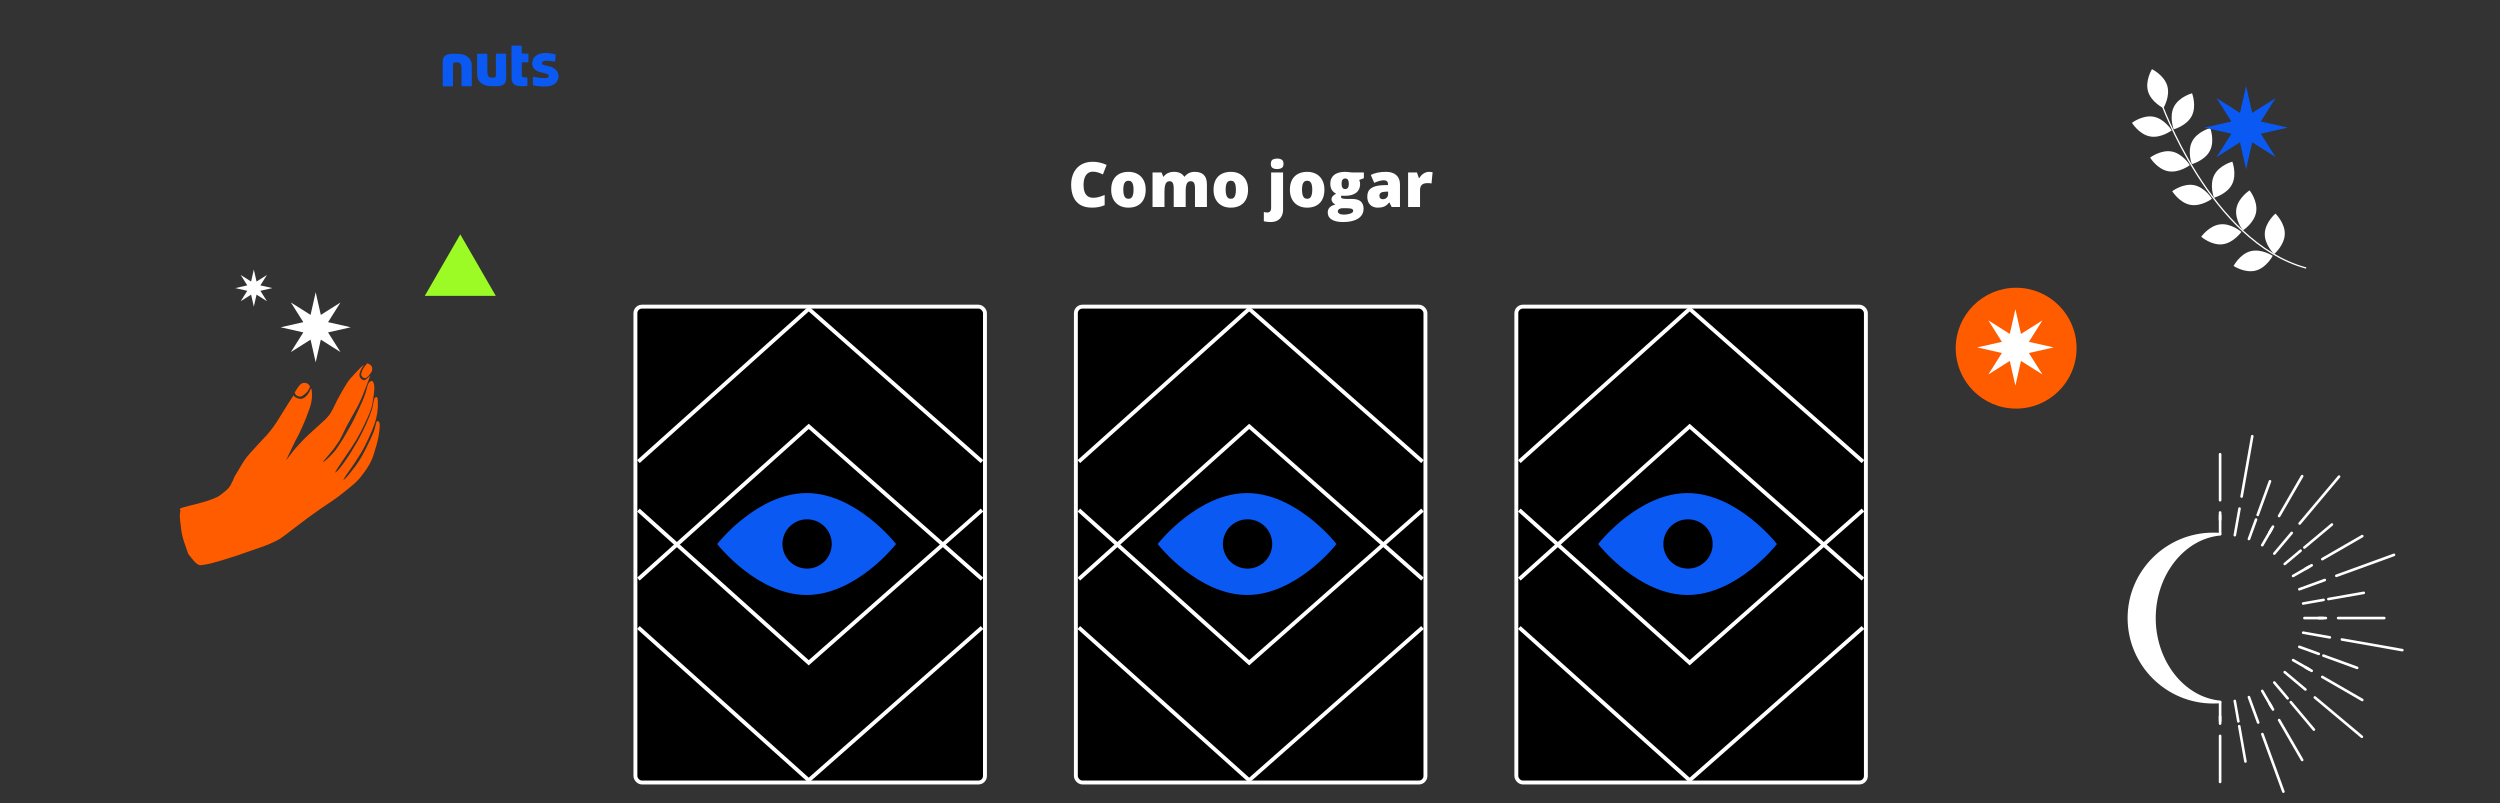 <svg width="1920" height="617" viewBox="0 0 1920 617" fill="none" xmlns="http://www.w3.org/2000/svg">
<rect x="0" y="0" width="1920" height="617" fill="#333333" stroke="none"/>
<mask id="mask0_62_14" style="mask-type:alpha" maskUnits="userSpaceOnUse" x="-1" y="0" width="1921" height="617">
<rect x="-1" width="1921" height="617" fill="#D9D9D9"/>
</mask>
<g mask="url(#mask0_62_14)">
<path d="M839.164 131.836C838.07 131.836 837.094 132.07 836.234 132.539C835.375 132.992 834.641 133.656 834.031 134.531C833.422 135.406 832.953 136.477 832.625 137.742C832.312 138.992 832.156 140.414 832.156 142.008C832.156 144.164 832.43 145.977 832.977 147.445C833.523 148.914 834.352 150.023 835.461 150.773C836.586 151.523 837.992 151.898 839.68 151.898C841.211 151.898 842.68 151.688 844.086 151.266C845.508 150.844 846.938 150.336 848.375 149.742V157.57C846.859 158.242 845.305 158.727 843.711 159.023C842.133 159.32 840.453 159.469 838.672 159.469C834.953 159.469 831.906 158.734 829.531 157.266C827.172 155.781 825.43 153.727 824.305 151.102C823.195 148.477 822.641 145.43 822.641 141.961C822.641 139.367 823 136.992 823.719 134.836C824.453 132.68 825.523 130.812 826.93 129.234C828.336 127.641 830.07 126.414 832.133 125.555C834.211 124.68 836.586 124.242 839.258 124.242C840.914 124.242 842.656 124.438 844.484 124.828C846.328 125.203 848.125 125.812 849.875 126.656L847.039 133.945C845.789 133.352 844.523 132.852 843.242 132.445C841.961 132.039 840.602 131.836 839.164 131.836ZM879.898 145.664C879.898 147.883 879.594 149.852 878.984 151.57C878.375 153.289 877.492 154.734 876.336 155.906C875.18 157.078 873.781 157.969 872.141 158.578C870.5 159.172 868.648 159.469 866.586 159.469C864.664 159.469 862.898 159.172 861.289 158.578C859.695 157.969 858.305 157.078 857.117 155.906C855.93 154.734 855.008 153.289 854.352 151.57C853.711 149.852 853.391 147.883 853.391 145.664C853.391 142.727 853.922 140.242 854.984 138.211C856.062 136.18 857.594 134.633 859.578 133.57C861.578 132.508 863.961 131.977 866.727 131.977C869.273 131.977 871.539 132.508 873.523 133.57C875.508 134.633 877.062 136.18 878.188 138.211C879.328 140.242 879.898 142.727 879.898 145.664ZM862.695 145.664C862.695 147.18 862.828 148.461 863.094 149.508C863.359 150.539 863.781 151.328 864.359 151.875C864.953 152.406 865.727 152.672 866.68 152.672C867.633 152.672 868.391 152.406 868.953 151.875C869.516 151.328 869.922 150.539 870.172 149.508C870.438 148.461 870.57 147.18 870.57 145.664C870.57 144.148 870.438 142.883 870.172 141.867C869.922 140.852 869.508 140.086 868.93 139.57C868.367 139.055 867.602 138.797 866.633 138.797C865.242 138.797 864.234 139.375 863.609 140.531C863 141.688 862.695 143.398 862.695 145.664ZM917.562 131.977C920.594 131.977 922.906 132.75 924.5 134.297C926.109 135.844 926.914 138.32 926.914 141.727V159H917.75V144.562C917.75 142.547 917.477 141.148 916.93 140.367C916.398 139.57 915.602 139.172 914.539 139.172C913.055 139.172 912.023 139.82 911.445 141.117C910.883 142.414 910.602 144.25 910.602 146.625V159H901.414V144.562C901.414 143.281 901.297 142.25 901.062 141.469C900.844 140.672 900.508 140.094 900.055 139.734C899.602 139.359 899.031 139.172 898.344 139.172C897.297 139.172 896.477 139.492 895.883 140.133C895.305 140.758 894.898 141.68 894.664 142.898C894.43 144.117 894.312 145.609 894.312 147.375V159H885.148V132.445H892.062L893.398 135.727H893.656C894.125 135.008 894.727 134.367 895.461 133.805C896.211 133.242 897.094 132.797 898.109 132.469C899.141 132.141 900.312 131.977 901.625 131.977C903.578 131.977 905.188 132.305 906.453 132.961C907.719 133.617 908.75 134.523 909.547 135.68H909.828C910.672 134.492 911.758 133.578 913.086 132.938C914.414 132.297 915.906 131.977 917.562 131.977ZM958.508 145.664C958.508 147.883 958.203 149.852 957.594 151.57C956.984 153.289 956.102 154.734 954.945 155.906C953.789 157.078 952.391 157.969 950.75 158.578C949.109 159.172 947.258 159.469 945.195 159.469C943.273 159.469 941.508 159.172 939.898 158.578C938.305 157.969 936.914 157.078 935.727 155.906C934.539 154.734 933.617 153.289 932.961 151.57C932.32 149.852 932 147.883 932 145.664C932 142.727 932.531 140.242 933.594 138.211C934.672 136.18 936.203 134.633 938.188 133.57C940.188 132.508 942.57 131.977 945.336 131.977C947.883 131.977 950.148 132.508 952.133 133.57C954.117 134.633 955.672 136.18 956.797 138.211C957.938 140.242 958.508 142.727 958.508 145.664ZM941.305 145.664C941.305 147.18 941.438 148.461 941.703 149.508C941.969 150.539 942.391 151.328 942.969 151.875C943.562 152.406 944.336 152.672 945.289 152.672C946.242 152.672 947 152.406 947.562 151.875C948.125 151.328 948.531 150.539 948.781 149.508C949.047 148.461 949.18 147.18 949.18 145.664C949.18 144.148 949.047 142.883 948.781 141.867C948.531 140.852 948.117 140.086 947.539 139.57C946.977 139.055 946.211 138.797 945.242 138.797C943.852 138.797 942.844 139.375 942.219 140.531C941.609 141.688 941.305 143.398 941.305 145.664ZM975.547 170.531C974.812 170.531 973.969 170.469 973.016 170.344C972.047 170.234 971.25 170.102 970.625 169.945V162.797C971.125 162.938 971.586 163.039 972.008 163.102C972.43 163.18 972.906 163.219 973.438 163.219C974.188 163.219 974.836 162.953 975.383 162.422C975.945 161.906 976.227 160.844 976.227 159.234V132.445H985.391V161.156C985.391 162.75 985.078 164.258 984.453 165.68C983.828 167.117 982.797 168.281 981.359 169.172C979.922 170.078 977.984 170.531 975.547 170.531ZM975.992 125.836C975.992 124.211 976.461 123.125 977.398 122.578C978.352 122.031 979.5 121.758 980.844 121.758C982.156 121.758 983.297 122.031 984.266 122.578C985.25 123.125 985.742 124.211 985.742 125.836C985.742 127.414 985.25 128.484 984.266 129.047C983.297 129.594 982.156 129.867 980.844 129.867C979.5 129.867 978.352 129.594 977.398 129.047C976.461 128.484 975.992 127.414 975.992 125.836ZM1017.15 145.664C1017.15 147.883 1016.84 149.852 1016.23 151.57C1015.62 153.289 1014.74 154.734 1013.59 155.906C1012.43 157.078 1011.03 157.969 1009.39 158.578C1007.75 159.172 1005.9 159.469 1003.84 159.469C1001.91 159.469 1000.15 159.172 998.539 158.578C996.945 157.969 995.555 157.078 994.367 155.906C993.18 154.734 992.258 153.289 991.602 151.57C990.961 149.852 990.641 147.883 990.641 145.664C990.641 142.727 991.172 140.242 992.234 138.211C993.312 136.18 994.844 134.633 996.828 133.57C998.828 132.508 1001.21 131.977 1003.98 131.977C1006.52 131.977 1008.79 132.508 1010.77 133.57C1012.76 134.633 1014.31 136.18 1015.44 138.211C1016.58 140.242 1017.15 142.727 1017.15 145.664ZM999.945 145.664C999.945 147.18 1000.08 148.461 1000.34 149.508C1000.61 150.539 1001.03 151.328 1001.61 151.875C1002.2 152.406 1002.98 152.672 1003.93 152.672C1004.88 152.672 1005.64 152.406 1006.2 151.875C1006.77 151.328 1007.17 150.539 1007.42 149.508C1007.69 148.461 1007.82 147.18 1007.82 145.664C1007.82 144.148 1007.69 142.883 1007.42 141.867C1007.17 140.852 1006.76 140.086 1006.18 139.57C1005.62 139.055 1004.85 138.797 1003.88 138.797C1002.49 138.797 1001.48 139.375 1000.86 140.531C1000.25 141.688 999.945 143.398 999.945 145.664ZM1031.47 170.531C1027.7 170.531 1024.8 169.898 1022.75 168.633C1020.72 167.383 1019.7 165.578 1019.7 163.219C1019.7 161.641 1020.2 160.336 1021.18 159.305C1022.16 158.273 1023.64 157.531 1025.61 157.078C1024.8 156.734 1024.09 156.18 1023.48 155.414C1022.88 154.648 1022.59 153.891 1022.59 153.141C1022.59 152.312 1022.81 151.586 1023.27 150.961C1023.72 150.32 1024.66 149.562 1026.1 148.688C1024.73 148.078 1023.64 147.125 1022.84 145.828C1022.06 144.531 1021.67 142.953 1021.67 141.094C1021.67 139.172 1022.11 137.531 1022.98 136.172C1023.88 134.812 1025.16 133.773 1026.85 133.055C1028.55 132.336 1030.62 131.977 1033.06 131.977C1033.39 131.977 1033.89 132.008 1034.56 132.07C1035.23 132.117 1035.91 132.18 1036.6 132.258C1037.29 132.32 1037.82 132.383 1038.2 132.445H1047.45V136.875L1043.82 138.211C1044.07 138.664 1044.26 139.156 1044.38 139.688C1044.51 140.219 1044.57 140.781 1044.57 141.375C1044.57 144.234 1043.56 146.453 1041.55 148.031C1039.55 149.609 1036.55 150.398 1032.57 150.398C1031.59 150.398 1030.8 150.336 1030.23 150.211C1030.12 150.414 1030.03 150.617 1029.97 150.82C1029.92 151.008 1029.9 151.188 1029.9 151.359C1029.9 151.719 1030.11 152.008 1030.53 152.227C1030.97 152.43 1031.49 152.57 1032.1 152.648C1032.73 152.727 1033.32 152.766 1033.88 152.766H1038.29C1041.27 152.766 1043.51 153.391 1044.99 154.641C1046.48 155.891 1047.22 157.773 1047.22 160.289C1047.22 163.523 1045.84 166.039 1043.07 167.836C1040.32 169.633 1036.45 170.531 1031.47 170.531ZM1031.91 164.812C1033.02 164.812 1034.14 164.711 1035.27 164.508C1036.39 164.32 1037.34 164.008 1038.1 163.57C1038.87 163.133 1039.25 162.555 1039.25 161.836C1039.25 161.289 1039.02 160.875 1038.57 160.594C1038.12 160.328 1037.53 160.148 1036.81 160.055C1036.09 159.961 1035.34 159.914 1034.54 159.914H1030.98C1030.32 159.914 1029.72 160.016 1029.17 160.219C1028.64 160.438 1028.22 160.727 1027.91 161.086C1027.59 161.445 1027.44 161.852 1027.44 162.305C1027.44 163.055 1027.84 163.656 1028.66 164.109C1029.47 164.578 1030.55 164.812 1031.91 164.812ZM1033.16 145.219C1034.03 145.219 1034.7 144.883 1035.17 144.211C1035.66 143.539 1035.9 142.531 1035.9 141.188C1035.9 139.812 1035.67 138.781 1035.22 138.094C1034.77 137.406 1034.08 137.062 1033.16 137.062C1032.2 137.062 1031.49 137.406 1031.02 138.094C1030.55 138.766 1030.32 139.781 1030.32 141.141C1030.32 142.5 1030.55 143.523 1031.02 144.211C1031.49 144.883 1032.2 145.219 1033.16 145.219ZM1064.47 131.977C1067.83 131.977 1070.45 132.812 1072.34 134.484C1074.23 136.141 1075.18 138.508 1075.18 141.586V159H1068.83L1067.07 155.484H1066.88C1066.13 156.422 1065.36 157.188 1064.56 157.781C1063.78 158.359 1062.88 158.781 1061.87 159.047C1060.85 159.328 1059.61 159.469 1058.14 159.469C1056.61 159.469 1055.23 159.156 1054.02 158.531C1052.8 157.906 1051.84 156.961 1051.13 155.695C1050.43 154.43 1050.08 152.828 1050.08 150.891C1050.08 148.047 1051.06 145.938 1053.03 144.562C1055 143.188 1057.85 142.414 1061.59 142.242L1066.02 142.102V141.727C1066.02 140.539 1065.72 139.695 1065.12 139.195C1064.55 138.695 1063.77 138.445 1062.78 138.445C1061.73 138.445 1060.56 138.633 1059.27 139.008C1057.98 139.367 1056.7 139.836 1055.4 140.414L1052.75 134.367C1054.28 133.586 1056.02 132.992 1057.95 132.586C1059.89 132.18 1062.06 131.977 1064.47 131.977ZM1066.06 147.141L1063.95 147.234C1062.27 147.297 1061.08 147.594 1060.39 148.125C1059.72 148.641 1059.38 149.383 1059.38 150.352C1059.38 151.258 1059.62 151.93 1060.11 152.367C1060.59 152.789 1061.23 153 1062.03 153C1063.14 153 1064.09 152.648 1064.87 151.945C1065.66 151.242 1066.06 150.328 1066.06 149.203V147.141ZM1097.45 131.977C1097.95 131.977 1098.47 132.016 1099.02 132.094C1099.56 132.156 1099.97 132.211 1100.23 132.258L1099.41 140.906C1099.12 140.828 1098.73 140.766 1098.27 140.719C1097.8 140.656 1097.14 140.625 1096.3 140.625C1095.72 140.625 1095.1 140.68 1094.45 140.789C1093.79 140.898 1093.16 141.133 1092.57 141.492C1091.99 141.836 1091.52 142.367 1091.14 143.086C1090.77 143.789 1090.58 144.742 1090.58 145.945V159H1081.41V132.445H1088.23L1089.66 136.688H1090.11C1090.59 135.812 1091.21 135.023 1091.96 134.32C1092.73 133.602 1093.58 133.031 1094.52 132.609C1095.47 132.188 1096.45 131.977 1097.45 131.977Z" fill="white"/>
<path d="M405.27 47.841L400.956 47.855C400.815 47.855 400.719 47.951 400.719 48.093L400.743 56.72C400.749 58.675 400.564 59.415 402.932 59.415L404.481 59.412C404.812 59.412 405.049 59.646 405.053 59.98L405.07 65.481C405.07 65.812 404.881 66.049 404.502 66.098C403.362 66.149 402.109 66.201 401.066 66.201C395.992 66.215 392.955 65.134 392.893 59.966L392.824 35.592C392.824 35.262 393.059 35.024 393.393 35.021L400.116 35C400.447 35 400.688 35.234 400.688 35.568L400.701 40.918C400.701 41.059 400.798 41.156 400.939 41.156L405.253 41.142C405.583 41.142 405.821 41.376 405.824 41.71L405.841 47.27C405.838 47.604 405.604 47.841 405.27 47.841Z" fill="#0A59F3"/>
<path d="M422.9 51.246C419.013 50.01 416.179 50.31 416.266 48.499C416.334 47.06 417.918 46.791 418.872 46.64C421.144 46.282 425.86 47.38 425.86 47.38C426.139 47.38 426.363 47.153 426.359 46.877L426.762 42.147C426.762 41.868 426.535 41.644 426.26 41.648C426.26 41.648 422.18 40.663 418.954 40.67C412.844 40.687 408.712 43.779 408.726 48.709C408.733 50.805 409.542 52.262 410.709 53.325H410.706C414.782 56.737 421.739 55.591 421.461 58.465C421.316 59.98 419.781 60.827 409.773 59.013C409.494 59.013 409.27 59.24 409.273 59.515L409.253 64.951C409.253 65.23 409.391 65.53 409.755 65.599C412.799 66.27 416.579 66.501 419.164 66.418C424.246 66.256 428.322 64.115 428.955 59.202C429.327 56.289 427.389 52.675 422.9 51.246Z" fill="#0A59F3"/>
<path d="M388.696 41.758C388.696 41.428 388.459 41.19 388.125 41.19L381.391 41.211C381.061 41.211 380.823 41.448 380.823 41.782L380.868 57.639C380.871 59.412 380.252 59.636 377.601 59.643C374.664 59.65 374.32 57.112 374.316 55.339L374.279 41.803C374.279 41.472 374.041 41.235 373.707 41.235L366.973 41.255C366.643 41.255 366.405 41.493 366.405 41.827L366.45 57.694H366.453C366.56 62.455 370.474 66.015 376.668 66.125C377.807 66.17 379.56 66.211 380.603 66.208C385.677 66.194 388.71 65.092 388.741 59.925L388.696 41.758Z" fill="#0A59F3"/>
<path d="M340.007 50.399L340.045 65.75C340.045 66.08 340.282 66.318 340.616 66.318L347.35 66.297C347.681 66.297 347.918 66.06 347.918 65.726L347.873 49.869C347.87 48.096 348.49 47.872 351.14 47.865C354.077 47.858 354.421 50.396 354.425 52.169L354.463 65.705C354.463 66.036 354.7 66.273 355.034 66.273L361.768 66.253C362.099 66.253 362.336 66.015 362.336 65.681L362.291 49.821H362.288C362.181 45.059 358.267 41.5 352.073 41.39C350.934 41.345 349.182 41.303 348.138 41.307C343.064 41.321 340.031 42.422 340 47.59L340.007 50.265H340.014C340.01 50.31 340.007 50.354 340.007 50.399Z" fill="#0A59F3"/>
<path d="M1659.27 77.539C1659.27 77.539 1697.21 185.732 1771.13 205.861" stroke="white" stroke-miterlimit="10"/>
<path d="M1664.47 65.903C1666.9 74.157 1661.48 83.016 1661.48 83.016C1661.48 83.016 1652.15 78.484 1649.71 70.231C1647.28 61.977 1652.7 53.118 1652.7 53.118C1652.7 53.118 1662.03 57.65 1664.47 65.903Z" fill="white"/>
<path d="M1683.29 89.02C1679.39 96.667 1669.37 99.353 1669.37 99.353C1669.37 99.353 1665.71 89.638 1669.6 81.96C1673.5 74.313 1683.52 71.628 1683.52 71.628C1683.52 71.628 1687.18 81.343 1683.29 89.02Z" fill="white"/>
<path d="M1651.19 104.783C1659.64 106.374 1667.88 100.121 1667.88 100.121C1667.88 100.121 1662.44 91.26 1654.03 89.659C1645.58 88.069 1637.34 94.321 1637.34 94.321C1637.34 94.321 1642.77 103.183 1651.19 104.783Z" fill="white"/>
<path d="M1697.23 115.738C1693.33 123.385 1683.31 126.071 1683.31 126.071C1683.31 126.071 1679.65 116.356 1683.54 108.678C1687.43 101.031 1697.45 98.346 1697.45 98.346C1697.45 98.346 1701.12 108.061 1697.23 115.738Z" fill="white"/>
<path d="M1665.12 131.501C1673.57 133.091 1681.81 126.839 1681.81 126.839C1681.81 126.839 1676.38 117.977 1667.96 116.377C1659.55 114.777 1651.27 121.039 1651.27 121.039C1651.27 121.039 1656.71 129.9 1665.12 131.501Z" fill="white"/>
<path d="M1714.22 141.538C1710.32 149.185 1700.3 151.871 1700.3 151.871C1700.3 151.871 1696.64 142.156 1700.53 134.478C1704.42 126.831 1714.44 124.145 1714.44 124.145C1714.44 124.145 1718.1 133.86 1714.22 141.538Z" fill="white"/>
<path d="M1682.11 157.3C1690.56 158.891 1698.8 152.639 1698.8 152.639C1698.8 152.639 1693.37 143.777 1684.95 142.177C1676.54 140.577 1668.26 146.839 1668.26 146.839C1668.26 146.839 1673.7 155.7 1682.11 157.3Z" fill="white"/>
<path d="M1732.71 162.848C1731.31 171.325 1722.57 176.93 1722.57 176.93C1722.57 176.93 1716.12 168.786 1717.54 160.269C1718.95 151.791 1727.69 146.186 1727.69 146.186C1727.69 146.186 1734.13 154.33 1732.71 162.848Z" fill="white"/>
<path d="M1706.89 187.611C1715.41 186.563 1721.4 178.1 1721.4 178.1C1721.4 178.1 1713.56 171.292 1705.03 172.309C1696.5 173.357 1690.52 181.821 1690.52 181.821C1690.52 181.821 1698.35 188.628 1706.89 187.611Z" fill="white"/>
<path d="M1754.71 179.85C1754.42 188.452 1746.52 195.167 1746.52 195.167C1746.52 195.167 1739.06 187.942 1739.35 179.341C1739.65 170.739 1747.54 164.024 1747.54 164.024C1747.54 164.024 1755.01 171.249 1754.71 179.85Z" fill="white"/>
<path d="M1732.36 207.821C1740.67 205.666 1745.46 196.47 1745.46 196.47C1745.46 196.47 1736.8 190.758 1728.48 192.912C1720.17 195.067 1715.38 204.263 1715.38 204.263C1715.38 204.263 1724.04 209.975 1732.36 207.821Z" fill="white"/>
<path d="M1725 66L1729.68 86.707L1747.63 75.373L1736.29 93.323L1757 98L1736.29 102.678L1747.63 120.627L1729.68 109.292L1725 130L1720.32 109.292L1702.37 120.627L1713.71 102.678L1693 98L1713.71 93.323L1702.37 75.373L1720.32 86.707L1725 66Z" fill="#0A59F3"/>
<path d="M242.449 224.421L246.384 241.843L261.487 232.307L251.95 247.409L269.372 251.344L251.95 255.28L261.487 270.382L246.384 260.845L242.449 278.268L238.514 260.845L223.411 270.382L232.948 255.28L215.526 251.344L232.948 247.409L223.411 232.307L238.514 241.843L242.449 224.421Z" fill="white"/>
<path d="M194.937 207L197.021 216.224L205.016 211.175L199.967 219.17L209.191 221.254L199.967 223.337L205.016 231.332L197.021 226.283L194.937 235.507L192.854 226.283L184.858 231.332L189.907 223.337L180.684 221.254L189.907 219.17L184.858 211.175L192.854 216.224L194.937 207Z" fill="white"/>
<path d="M224.93 406.414C229.61 402.809 235.014 398.732 236.925 397.34C245.112 391.45 247.433 389.811 250.94 387.526C256.539 383.9 261.38 380.326 267.535 375.265C273.603 370.3 274.92 369.026 277.942 365.071C284.438 356.551 285.988 353.335 289.348 341.173C291.366 333.901 292.257 325.391 291.158 324.019C290.743 323.501 289.731 323.266 289.327 323.588C289.193 323.695 288.801 325.026 288.46 326.562C287.608 330.346 287.092 331.691 284.331 337.692C280.19 346.716 276.152 353.902 272.883 358.138C268.328 364.062 266.455 366.329 265.08 367.567L263.652 368.874L264.088 367.838C264.561 366.746 267.208 362.731 269.006 360.442C270.079 359.034 275.543 350.737 277.319 347.803C280.675 342.235 285.806 331.155 287.748 325.262C289.702 319.389 290.383 314.531 290.173 308.22C290.11 306.182 290.008 305.745 289.571 305.269C289.066 304.74 289.018 304.751 288.29 305.252C287.612 305.712 287.478 305.956 287.148 307.262C286.95 308.081 286.644 309.587 286.496 310.639C285.856 314.995 283.123 321.96 277.979 332.475C275.989 336.484 274.137 339.806 271.232 344.493C270.54 345.622 269.474 347.383 268.856 348.398C268.239 349.412 267.259 350.939 266.664 351.743C266.085 352.564 265.047 354.054 264.369 355.061C262.579 357.703 260.256 360.576 258.807 361.928C258.092 362.584 257.488 363.067 257.447 363.015C257.178 362.68 259.638 358.708 263.932 352.557C272.988 339.571 275.817 334.755 281.082 323.428C285.162 314.643 285.76 312.709 286.857 304.558C287.577 299.202 287.649 297.197 287.215 295.209C286.6 292.516 285.657 291.925 284.064 293.199C282.975 294.071 282.49 295.116 281.801 298.002C281.512 299.223 281.011 300.969 280.697 301.88C280.38 302.792 279.819 304.393 279.443 305.437C278.547 307.993 271.538 323.021 270.323 325.009C269.795 325.898 268.316 328.483 267.085 330.758C265.836 333.049 264.359 335.601 263.824 336.444C263.286 337.285 261.96 339.337 260.885 341.019C259.811 342.701 258.475 344.678 257.919 345.426C255.479 348.667 250.419 353.651 248.535 354.634L247.673 355.105L248.704 353.814C249.257 353.096 250.664 351.451 251.818 350.143C254.629 346.988 256.967 343.962 258.943 340.898C259.849 339.486 260.671 338.28 260.771 338.2C260.871 338.119 261.731 336.444 262.68 334.504C265.543 328.562 267.318 325.11 268.037 324.011C268.405 323.441 269.38 321.702 270.179 320.156C270.991 318.629 272.097 316.643 272.641 315.743C274.222 313.217 277.094 307.319 278.608 303.472C282.843 292.78 284.626 288.001 284.117 288.601C283.179 289.765 280.655 291.836 280.078 291.941C278.473 292.237 276.54 290.682 276.1 288.726C275.765 287.208 276.602 284.644 278.31 282.069L279.576 280.177L278.38 281.053C277.732 281.517 276.489 282.676 275.618 283.618C274.765 284.547 272.754 286.706 271.174 288.408C268.241 291.552 267.074 293.115 264.997 296.674C264.356 297.761 263.15 299.798 262.32 301.231C260.361 304.557 257.899 309.217 257.141 311.086C256.474 312.69 254.866 315.733 253.608 317.702C252.624 319.259 250.365 321.727 247.889 323.926C239.501 331.352 233.645 336.889 230.818 340.027C230.135 340.791 228.799 342.245 227.863 343.244C226.927 344.239 224.766 346.904 223.08 349.159C221.361 351.412 219.913 353.313 219.846 353.366C219.761 353.433 219.856 353.136 220.054 352.731C220.251 352.326 221.631 349.408 223.128 346.261C226.509 339.109 227.432 337.272 228.391 335.654C229.713 333.386 233.564 324.897 235.005 321.027C235.754 318.972 236.817 316.143 237.354 314.752C238.652 311.353 239.231 308.886 239.537 305.59C239.822 302.37 239.387 297.911 238.836 298.355C238.785 298.396 238.39 299.206 237.947 300.165C236.093 304.175 233.039 306.646 230.293 306.345C228.893 306.175 226.872 305.267 226.018 304.41L225.36 303.758L221.89 309.116C219.992 312.035 217.689 315.69 216.799 317.224C215.897 318.744 213.924 321.915 212.408 324.282C209.365 328.968 205.673 333.569 201.703 337.544C200.531 338.727 198.744 340.654 197.712 341.836C196.696 343.008 195.042 344.825 194.055 345.861C190.978 349.064 188.172 352.601 186.608 355.253C184.552 358.736 181.409 363.916 180.664 365.114C180.204 365.812 179.687 366.885 179.496 367.504C179.305 368.124 179.107 368.666 179.055 368.707C178.989 368.762 178.519 369.685 177.998 370.788C176.434 374.126 175.518 375.217 171.713 378.262C168.926 380.519 168.153 381.03 166.386 381.918C162.456 383.882 155.576 386.009 144.877 388.557C138.676 390.058 137.388 390.678 138.356 391.686C138.632 391.96 138.658 392.27 138.452 392.872C138.015 394.183 137.989 397.417 138.396 400.331C138.602 401.788 138.86 403.969 138.988 405.157C139.502 410.128 140.176 412.829 142.871 420.558L144.582 425.478L146.874 428.34C149.901 432.124 150.902 433.026 153.035 434.01C153.414 434.173 153.829 434.144 157.17 433.641C160.198 433.196 162.878 432.56 168.234 430.968C177.901 428.093 182.702 426.53 191.98 423.171C195.335 421.968 199.085 420.671 200.351 420.292C204.146 419.122 211.309 415.972 215.018 413.801C215.786 413.353 220.252 410.026 224.929 406.422L224.93 406.414Z" fill="#FF5C00"/>
<path d="M277.441 287.248C277.354 288.17 277.437 288.377 278.147 289.265C279.957 291.524 281.989 290.558 285.112 285.971C285.877 284.865 286.093 283.071 285.63 281.878C285.491 281.496 285.279 281.061 285.176 280.898C284.849 280.42 283.153 279.331 282.525 279.201L281.928 279.075L280.403 280.983C278.715 283.103 277.579 285.496 277.443 287.25L277.441 287.248Z" fill="#FF5C00"/>
<path d="M230.518 304.545C231.541 304.55 231.671 304.474 233.423 303.155C234.738 302.186 235.505 301.461 236.117 300.642C237.071 299.358 238.158 297.142 238.019 296.729C237.898 296.304 237.067 295.266 236.437 294.755C236.102 294.474 235.308 294.202 234.481 294.096C231.982 293.791 230.538 294.808 227.992 298.739C227.142 300.052 226.411 301.265 226.331 301.441C226.278 301.648 226.48 302.175 226.874 302.738C227.675 303.91 228.962 304.555 230.521 304.543L230.518 304.545Z" fill="#FF5C00"/>
<rect x="488" y="235.508" width="268.45" height="365.453" rx="5" fill="black" stroke="white" stroke-width="3"/>
<path d="M490.256 391.712L621.097 509.018L754.194 391.712" stroke="white" stroke-width="3"/>
<path d="M490.256 481.947L621.097 599.253L754.194 481.947" stroke="white" stroke-width="3"/>
<path d="M490.256 444.758L621.097 327.452L754.194 444.758" stroke="white" stroke-width="3"/>
<path d="M490.256 354.522L621.097 237.216L754.194 354.522" stroke="white" stroke-width="3"/>
<path d="M686.229 417.816C686.229 417.816 656.349 455.448 619.484 455.448C582.619 455.448 552.739 417.816 552.739 417.816C552.739 417.816 582.619 380.183 619.484 380.183C656.349 380.183 686.229 417.816 686.229 417.816Z" fill="#0A59F3" stroke="#0A59F3" stroke-width="3" stroke-miterlimit="10"/>
<path d="M638.168 422.524C640.802 412.407 634.735 402.07 624.618 399.437C614.5 396.803 604.164 402.87 601.53 412.987C598.897 423.105 604.964 433.441 615.081 436.075C625.198 438.708 635.535 432.641 638.168 422.524Z" fill="black"/>
<rect x="826.275" y="235.508" width="268.45" height="365.453" rx="5" fill="black" stroke="white" stroke-width="3"/>
<path d="M828.531 391.712L959.372 509.018L1092.47 391.712" stroke="white" stroke-width="3"/>
<path d="M828.531 481.947L959.372 599.253L1092.47 481.947" stroke="white" stroke-width="3"/>
<path d="M828.531 444.758L959.372 327.452L1092.47 444.758" stroke="white" stroke-width="3"/>
<path d="M828.531 354.522L959.372 237.216L1092.47 354.522" stroke="white" stroke-width="3"/>
<path d="M1024.5 417.816C1024.5 417.816 994.624 455.448 957.759 455.448C920.894 455.448 891.014 417.816 891.014 417.816C891.014 417.816 920.894 380.183 957.759 380.183C994.624 380.183 1024.5 417.816 1024.5 417.816Z" fill="#0A59F3" stroke="#0A59F3" stroke-width="3" stroke-miterlimit="10"/>
<path d="M976.444 422.524C979.077 412.407 973.01 402.07 962.893 399.437C952.776 396.803 942.439 402.87 939.806 412.987C937.172 423.105 943.239 433.441 953.356 436.075C963.474 438.708 973.81 432.641 976.444 422.524Z" fill="black"/>
<rect x="1164.55" y="235.508" width="268.45" height="365.453" rx="5" fill="black" stroke="white" stroke-width="3"/>
<path d="M1166.81 391.712L1297.65 509.018L1430.74 391.712" stroke="white" stroke-width="3"/>
<path d="M1166.81 481.947L1297.65 599.253L1430.74 481.947" stroke="white" stroke-width="3"/>
<path d="M1166.81 444.758L1297.65 327.452L1430.74 444.758" stroke="white" stroke-width="3"/>
<path d="M1166.81 354.522L1297.65 237.216L1430.74 354.522" stroke="white" stroke-width="3"/>
<path d="M1362.78 417.816C1362.78 417.816 1332.9 455.448 1296.03 455.448C1259.17 455.448 1229.29 417.816 1229.29 417.816C1229.29 417.816 1259.17 380.183 1296.03 380.183C1332.9 380.183 1362.78 417.816 1362.78 417.816Z" fill="#0A59F3" stroke="#0A59F3" stroke-width="3" stroke-miterlimit="10"/>
<path d="M1314.72 422.524C1317.35 412.407 1311.28 402.07 1301.17 399.437C1291.05 396.803 1280.71 402.87 1278.08 412.987C1275.45 423.105 1281.51 433.441 1291.63 436.075C1301.75 438.708 1312.08 432.641 1314.72 422.524Z" fill="black"/>
<circle cx="1548.4" cy="267.405" r="46.405" fill="#FF5C00"/>
<path d="M1547.82 237.447L1552.11 256.453L1568.59 246.05L1558.18 262.524L1577.19 266.818L1558.18 271.111L1568.59 287.585L1552.11 277.182L1547.82 296.188L1543.52 277.182L1527.05 287.585L1537.45 271.111L1518.45 266.818L1537.45 262.524L1527.05 246.05L1543.52 256.453L1547.82 237.447Z" fill="white"/>
<path d="M1733.91 396.482C1734.32 396.482 1734.72 396.222 1734.87 395.818L1744.31 369.944C1744.51 369.424 1744.22 368.846 1743.7 368.643C1743.18 368.441 1742.6 368.73 1742.4 369.25L1732.96 395.124C1732.75 395.644 1733.04 396.222 1733.56 396.425C1733.68 396.454 1733.8 396.482 1733.91 396.482Z" fill="white"/>
<path d="M1727.19 414.955C1727.6 414.955 1728 414.695 1728.15 414.29L1733.59 399.344C1733.8 398.824 1733.51 398.246 1732.99 398.043C1732.46 397.841 1731.88 398.13 1731.68 398.651L1726.24 413.596C1726.03 414.117 1726.32 414.695 1726.85 414.897C1726.96 414.926 1727.08 414.955 1727.19 414.955Z" fill="white"/>
<path d="M1721.55 382.346C1722.04 382.346 1722.47 381.999 1722.56 381.508L1730.73 335.167C1730.81 334.618 1730.47 334.097 1729.92 334.011C1729.34 333.924 1728.84 334.3 1728.76 334.82L1720.56 381.161C1720.47 381.71 1720.82 382.23 1721.37 382.317C1721.43 382.317 1721.49 382.317 1721.55 382.317V382.346Z" fill="white"/>
<path d="M1716.3 412.036C1716.8 412.036 1717.23 411.689 1717.32 411.197L1720.94 390.759C1721.02 390.209 1720.68 389.689 1720.13 389.602C1719.55 389.487 1719.06 389.891 1718.97 390.412L1715.35 410.85C1715.26 411.4 1715.61 411.92 1716.16 412.007C1716.22 412.007 1716.28 412.007 1716.33 412.007L1716.3 412.036Z" fill="white"/>
<path d="M1705.04 400.183C1705.59 400.183 1706.05 399.72 1706.05 399.171V393.592C1706.05 393.042 1705.59 392.58 1705.04 392.58C1704.49 392.58 1704.03 393.042 1704.03 393.592V399.171C1704.03 399.72 1704.49 400.183 1705.04 400.183Z" fill="white"/>
<path d="M1705.04 411.081C1705.59 411.081 1706.05 410.619 1706.05 410.07V395.673C1706.05 395.124 1705.59 394.661 1705.04 394.661C1704.49 394.661 1704.03 395.124 1704.03 395.673V410.07C1704.03 410.619 1704.49 411.081 1705.04 411.081Z" fill="white"/>
<path d="M1705.04 385.208C1705.59 385.208 1706.05 384.745 1706.05 384.196V348.841C1706.05 348.291 1705.59 347.829 1705.04 347.829C1704.49 347.829 1704.03 348.291 1704.03 348.841V384.196C1704.03 384.745 1704.49 385.208 1705.04 385.208Z" fill="white"/>
<path d="M1769.74 421.517C1769.97 421.517 1770.2 421.431 1770.4 421.286L1791.54 403.594C1791.98 403.247 1792.03 402.582 1791.66 402.177C1791.31 401.744 1790.64 401.686 1790.24 402.062L1769.1 419.754C1768.66 420.101 1768.61 420.766 1768.98 421.171C1769.19 421.402 1769.47 421.517 1769.76 421.517H1769.74Z" fill="white"/>
<path d="M1754.65 434.151C1754.88 434.151 1755.11 434.064 1755.31 433.919L1767.51 423.686C1767.94 423.339 1768 422.674 1767.62 422.269C1767.24 421.836 1766.61 421.778 1766.2 422.153L1754.01 432.387C1753.58 432.734 1753.52 433.399 1753.89 433.804C1754.1 434.035 1754.39 434.151 1754.68 434.151H1754.65Z" fill="white"/>
<path d="M1766.09 403.074C1766.38 403.074 1766.67 402.958 1766.87 402.727L1797.16 366.678C1797.51 366.244 1797.45 365.608 1797.04 365.261C1796.61 364.914 1795.97 364.972 1795.63 365.377L1765.33 401.426C1764.99 401.86 1765.04 402.496 1765.45 402.843C1765.65 402.987 1765.88 403.074 1766.09 403.074Z" fill="white"/>
<path d="M1746.65 426.172C1746.94 426.172 1747.23 426.057 1747.44 425.825L1760.82 409.925C1761.16 409.492 1761.13 408.856 1760.7 408.509C1760.27 408.162 1759.63 408.22 1759.28 408.625L1745.9 424.524C1745.55 424.958 1745.61 425.594 1746.02 425.941C1746.22 426.114 1746.42 426.172 1746.65 426.172Z" fill="white"/>
<path d="M1742.86 410.301C1743.21 410.301 1743.56 410.128 1743.73 409.781L1746.51 404.953C1746.8 404.461 1746.63 403.854 1746.13 403.565C1745.67 403.276 1745.03 403.45 1744.74 403.941L1741.96 408.769C1741.67 409.26 1741.85 409.867 1742.34 410.156C1742.48 410.243 1742.66 410.301 1742.83 410.301H1742.86Z" fill="white"/>
<path d="M1737.42 419.725C1737.76 419.725 1738.11 419.552 1738.28 419.205L1745.5 406.745C1745.79 406.254 1745.61 405.647 1745.12 405.357C1744.66 405.068 1744.02 405.242 1743.73 405.733L1736.52 418.193C1736.23 418.684 1736.4 419.292 1736.89 419.581C1737.04 419.667 1737.21 419.725 1737.39 419.725H1737.42Z" fill="white"/>
<path d="M1750.36 397.321C1750.71 397.321 1751.06 397.147 1751.23 396.801L1768.92 366.186C1769.21 365.695 1769.04 365.088 1768.55 364.798C1768.06 364.509 1767.45 364.683 1767.16 365.174L1749.46 395.789C1749.17 396.28 1749.35 396.887 1749.84 397.176C1749.98 397.263 1750.19 397.321 1750.33 397.321H1750.36Z" fill="white"/>
<path d="M1788.18 461.065C1788.18 461.065 1788.3 461.065 1788.36 461.065L1815.52 456.295C1816.07 456.208 1816.45 455.688 1816.33 455.138C1816.22 454.589 1815.72 454.213 1815.17 454.329L1788.01 459.099C1787.46 459.186 1787.08 459.706 1787.2 460.255C1787.29 460.747 1787.72 461.094 1788.18 461.094V461.065Z" fill="white"/>
<path d="M1768.81 464.476C1768.81 464.476 1768.92 464.476 1768.98 464.476L1784.68 461.701C1785.23 461.614 1785.61 461.094 1785.49 460.545C1785.4 459.995 1784.91 459.619 1784.33 459.735L1768.63 462.51C1768.08 462.597 1767.71 463.117 1767.82 463.667C1767.91 464.158 1768.35 464.505 1768.84 464.505L1768.81 464.476Z" fill="white"/>
<path d="M1794.29 443.257C1794.29 443.257 1794.52 443.257 1794.64 443.199L1838.92 427.097C1839.44 426.895 1839.7 426.317 1839.53 425.796C1839.33 425.276 1838.75 424.987 1838.23 425.189L1793.95 441.291C1793.42 441.494 1793.16 442.072 1793.34 442.592C1793.48 442.997 1793.89 443.257 1794.29 443.257Z" fill="white"/>
<path d="M1765.88 453.578C1765.88 453.578 1766.12 453.578 1766.23 453.52L1785.78 446.408C1786.3 446.206 1786.56 445.628 1786.39 445.107C1786.18 444.587 1785.61 444.298 1785.08 444.5L1765.54 451.612C1765.01 451.814 1764.75 452.393 1764.93 452.913C1765.07 453.318 1765.48 453.578 1765.88 453.578Z" fill="white"/>
<path d="M1770.55 437.938C1770.72 437.938 1770.89 437.909 1771.04 437.793L1775.87 435.018C1776.37 434.729 1776.54 434.122 1776.25 433.63C1775.96 433.139 1775.35 432.965 1774.86 433.255L1770.02 436.03C1769.53 436.319 1769.36 436.926 1769.65 437.417C1769.85 437.735 1770.17 437.909 1770.52 437.909L1770.55 437.938Z" fill="white"/>
<path d="M1761.1 443.373C1761.28 443.373 1761.45 443.344 1761.6 443.228L1774.08 436.03C1774.57 435.741 1774.75 435.134 1774.46 434.642C1774.17 434.151 1773.56 433.977 1773.07 434.266L1760.58 441.465C1760.09 441.754 1759.92 442.361 1760.21 442.852C1760.41 443.17 1760.73 443.373 1761.08 443.373H1761.1Z" fill="white"/>
<path d="M1783.55 430.45C1783.72 430.45 1783.9 430.422 1784.04 430.306L1814.71 412.614C1815.2 412.325 1815.38 411.718 1815.09 411.226C1814.8 410.735 1814.19 410.561 1813.7 410.85L1783.03 428.542C1782.54 428.832 1782.36 429.439 1782.65 429.93C1782.85 430.248 1783.17 430.45 1783.52 430.45H1783.55Z" fill="white"/>
<path d="M1810.31 513.939C1810.71 513.939 1811.12 513.679 1811.26 513.274C1811.47 512.754 1811.18 512.176 1810.66 511.973L1784.74 502.549C1784.21 502.347 1783.64 502.636 1783.43 503.156C1783.23 503.677 1783.52 504.255 1784.04 504.457L1809.96 513.881C1809.96 513.881 1810.19 513.939 1810.31 513.939Z" fill="white"/>
<path d="M1780.86 503.214C1781.26 503.214 1781.67 502.954 1781.81 502.549C1782.01 502.029 1781.72 501.45 1781.2 501.248L1766.23 495.813C1765.71 495.611 1765.13 495.9 1764.93 496.42C1764.72 496.941 1765.01 497.519 1765.54 497.721L1780.51 503.156C1780.51 503.156 1780.74 503.214 1780.86 503.214Z" fill="white"/>
<path d="M1844.97 500.323C1845.47 500.323 1845.87 499.976 1845.99 499.485C1846.07 498.935 1845.73 498.415 1845.18 498.328L1798.75 490.147C1798.17 490.032 1797.68 490.407 1797.59 490.957C1797.51 491.506 1797.86 492.026 1798.41 492.113L1844.83 500.294C1844.83 500.294 1844.94 500.294 1845 500.294L1844.97 500.323Z" fill="white"/>
<path d="M1789.28 490.523C1789.78 490.523 1790.18 490.176 1790.3 489.685C1790.38 489.135 1790.04 488.615 1789.49 488.528L1769.01 484.915C1768.43 484.799 1767.94 485.204 1767.85 485.724C1767.77 486.273 1768.11 486.794 1768.66 486.88L1789.14 490.494C1789.14 490.494 1789.25 490.494 1789.31 490.494L1789.28 490.523Z" fill="white"/>
<path d="M1780.68 475.693H1786.27C1786.82 475.693 1787.29 475.23 1787.29 474.681C1787.29 474.132 1786.82 473.669 1786.27 473.669H1780.68C1780.13 473.669 1779.67 474.132 1779.67 474.681C1779.67 475.23 1780.13 475.693 1780.68 475.693Z" fill="white"/>
<path d="M1769.79 475.693H1784.22C1784.77 475.693 1785.23 475.23 1785.23 474.681C1785.23 474.132 1784.77 473.669 1784.22 473.669H1769.79C1769.24 473.669 1768.78 474.132 1768.78 474.681C1768.78 475.23 1769.24 475.693 1769.79 475.693Z" fill="white"/>
<path d="M1795.68 475.693H1831.1C1831.65 475.693 1832.12 475.23 1832.12 474.681C1832.12 474.132 1831.65 473.669 1831.1 473.669H1795.68C1795.13 473.669 1794.67 474.132 1794.67 474.681C1794.67 475.23 1795.13 475.693 1795.68 475.693Z" fill="white"/>
<path d="M1777.06 561.35C1777.29 561.35 1777.53 561.263 1777.73 561.118C1778.16 560.771 1778.22 560.107 1777.84 559.702L1760.12 538.598C1759.74 538.165 1759.11 538.107 1758.7 538.483C1758.27 538.83 1758.21 539.495 1758.59 539.899L1776.31 561.003C1776.51 561.234 1776.8 561.35 1777.09 561.35H1777.06Z" fill="white"/>
<path d="M1756.91 537.355C1757.14 537.355 1757.37 537.269 1757.57 537.124C1758.01 536.777 1758.06 536.112 1757.69 535.707L1747.44 523.537C1747.09 523.103 1746.42 523.045 1746.02 523.421C1745.58 523.768 1745.52 524.433 1745.9 524.838L1756.15 537.008C1756.36 537.24 1756.65 537.355 1756.93 537.355H1756.91Z" fill="white"/>
<path d="M1813.9 566.871C1814.19 566.871 1814.48 566.755 1814.68 566.524C1815.03 566.09 1814.97 565.454 1814.57 565.108L1778.45 534.869C1778.02 534.522 1777.38 534.58 1777.03 534.985C1776.69 535.418 1776.74 536.054 1777.15 536.401L1813.26 566.64C1813.46 566.784 1813.7 566.871 1813.9 566.871Z" fill="white"/>
<path d="M1770.58 530.562C1770.86 530.562 1771.15 530.446 1771.36 530.215C1771.7 529.781 1771.65 529.145 1771.24 528.798L1755.31 515.442C1754.88 515.095 1754.24 515.153 1753.89 515.558C1753.55 515.992 1753.6 516.628 1754.01 516.975L1769.94 530.33C1770.14 530.475 1770.37 530.562 1770.6 530.562H1770.58Z" fill="white"/>
<path d="M1775.38 516.223C1775.73 516.223 1776.08 516.049 1776.25 515.703C1776.54 515.211 1776.37 514.604 1775.87 514.315L1771.04 511.54C1770.55 511.251 1769.94 511.424 1769.65 511.916C1769.36 512.407 1769.53 513.014 1770.02 513.303L1774.86 516.078C1775.01 516.165 1775.18 516.223 1775.35 516.223H1775.38Z" fill="white"/>
<path d="M1773.59 515.182C1773.93 515.182 1774.28 515.009 1774.46 514.662C1774.75 514.17 1774.57 513.563 1774.08 513.274L1761.6 506.076C1761.13 505.787 1760.5 505.96 1760.21 506.452C1759.92 506.943 1760.09 507.55 1760.58 507.839L1773.07 515.038C1773.21 515.124 1773.38 515.182 1773.56 515.182H1773.59Z" fill="white"/>
<path d="M1814.22 538.598C1814.56 538.598 1814.91 538.425 1815.09 538.078C1815.38 537.587 1815.2 536.98 1814.71 536.69L1784.04 518.998C1783.55 518.709 1782.94 518.883 1782.65 519.374C1782.36 519.865 1782.54 520.473 1783.03 520.762L1813.7 538.454C1813.84 538.541 1814.01 538.598 1814.19 538.598H1814.22Z" fill="white"/>
<path d="M1724.5 585.807C1724.5 585.807 1724.62 585.807 1724.67 585.807C1725.22 585.72 1725.6 585.2 1725.48 584.65L1720.71 557.534C1720.62 556.985 1720.1 556.609 1719.55 556.724C1719 556.811 1718.62 557.331 1718.74 557.881L1723.52 584.997C1723.6 585.489 1724.04 585.836 1724.53 585.836L1724.5 585.807Z" fill="white"/>
<path d="M1719.06 554.99C1719.06 554.99 1719.17 554.99 1719.23 554.99C1719.78 554.903 1720.16 554.383 1720.04 553.833L1717.29 538.165C1717.2 537.615 1716.71 537.24 1716.13 537.355C1715.58 537.442 1715.2 537.962 1715.32 538.512L1718.07 554.18C1718.16 554.672 1718.59 555.019 1719.06 555.019V554.99Z" fill="white"/>
<path d="M1753.63 608.991C1753.63 608.991 1753.87 608.991 1753.98 608.934C1754.5 608.731 1754.76 608.153 1754.59 607.633L1738.46 563.431C1738.26 562.911 1737.68 562.622 1737.16 562.824C1736.63 563.026 1736.37 563.605 1736.55 564.125L1752.68 608.327C1752.82 608.731 1753.23 608.991 1753.63 608.991Z" fill="white"/>
<path d="M1734.29 555.915C1734.29 555.915 1734.52 555.915 1734.64 555.857C1735.16 555.655 1735.42 555.076 1735.24 554.556L1728.12 535.043C1727.92 534.522 1727.34 534.262 1726.82 534.435C1726.3 534.609 1726.03 535.216 1726.21 535.736L1733.33 555.25C1733.48 555.655 1733.88 555.915 1734.29 555.915Z" fill="white"/>
<path d="M1745.67 545.912C1745.84 545.912 1746.02 545.883 1746.16 545.768C1746.65 545.479 1746.83 544.872 1746.54 544.38L1743.76 539.552C1743.47 539.061 1742.86 538.887 1742.37 539.177C1741.88 539.466 1741.7 540.073 1741.99 540.564L1744.77 545.392C1744.97 545.71 1745.29 545.912 1745.64 545.912H1745.67Z" fill="white"/>
<path d="M1744.63 544.12C1744.8 544.12 1744.97 544.091 1745.12 543.975C1745.61 543.686 1745.79 543.079 1745.5 542.588L1738.28 530.128C1737.99 529.637 1737.39 529.463 1736.89 529.752C1736.4 530.041 1736.23 530.648 1736.52 531.14L1743.73 543.6C1743.93 543.918 1744.25 544.091 1744.6 544.091L1744.63 544.12Z" fill="white"/>
<path d="M1768.08 584.679C1768.26 584.679 1768.43 584.65 1768.58 584.535C1769.07 584.245 1769.24 583.638 1768.95 583.147L1751.26 552.532C1750.97 552.041 1750.36 551.868 1749.87 552.157C1749.38 552.446 1749.2 553.053 1749.49 553.544L1767.19 584.159C1767.39 584.477 1767.71 584.65 1768.06 584.65L1768.08 584.679Z" fill="white"/>
<path d="M1705.04 556.753C1705.59 556.753 1706.05 556.291 1706.05 555.741V550.162C1706.05 549.613 1705.59 549.15 1705.04 549.15C1704.49 549.15 1704.03 549.613 1704.03 550.162V555.741C1704.03 556.291 1704.49 556.753 1705.04 556.753Z" fill="white"/>
<path d="M1705.04 554.701C1705.59 554.701 1706.05 554.238 1706.05 553.689V539.292C1706.05 538.743 1705.59 538.28 1705.04 538.28C1704.49 538.28 1704.03 538.743 1704.03 539.292V553.689C1704.03 554.238 1704.49 554.701 1705.04 554.701Z" fill="white"/>
<path d="M1705.04 601.533C1705.59 601.533 1706.05 601.07 1706.05 600.521V565.166C1706.05 564.616 1705.59 564.154 1705.04 564.154C1704.49 564.154 1704.03 564.616 1704.03 565.166V600.521C1704.03 601.07 1704.49 601.533 1705.04 601.533Z" fill="white"/>
<path d="M1699.74 410.07C1701.53 410.07 1703.3 410.128 1705.04 410.272C1676.8 412.961 1654.59 440.771 1654.59 474.681C1654.59 508.591 1676.8 536.401 1705.04 539.09C1703.3 539.234 1701.53 539.292 1699.74 539.292C1664 539.292 1635.01 510.354 1635.01 474.681C1635.01 439.007 1664 410.07 1699.74 410.07Z" fill="white"/>
<path d="M1634 474.681C1634 438.487 1663.48 409.058 1699.74 409.058C1701.51 409.058 1703.33 409.116 1705.13 409.26C1705.65 409.289 1706.05 409.723 1706.05 410.272C1706.05 410.792 1705.65 411.226 1705.13 411.284C1677.35 413.915 1655.6 441.783 1655.6 474.681C1655.6 507.579 1677.35 535.447 1705.13 538.078C1705.65 538.136 1706.05 538.569 1706.05 539.09C1706.05 539.61 1705.65 540.044 1705.13 540.102C1703.33 540.246 1701.53 540.304 1699.74 540.304C1663.48 540.304 1634 510.846 1634 474.652V474.681ZM1636.03 474.681C1636.03 508.244 1662.21 535.823 1695.25 538.136C1671.24 530.648 1653.61 504.688 1653.61 474.681C1653.61 444.674 1671.24 418.742 1695.25 411.226C1662.21 413.539 1636.03 441.118 1636.03 474.681Z" fill="white"/>
<path d="M353.5 180L380.78 227.25H326.22L353.5 180Z" fill="#9DFB25"/>
</g>
</svg>
